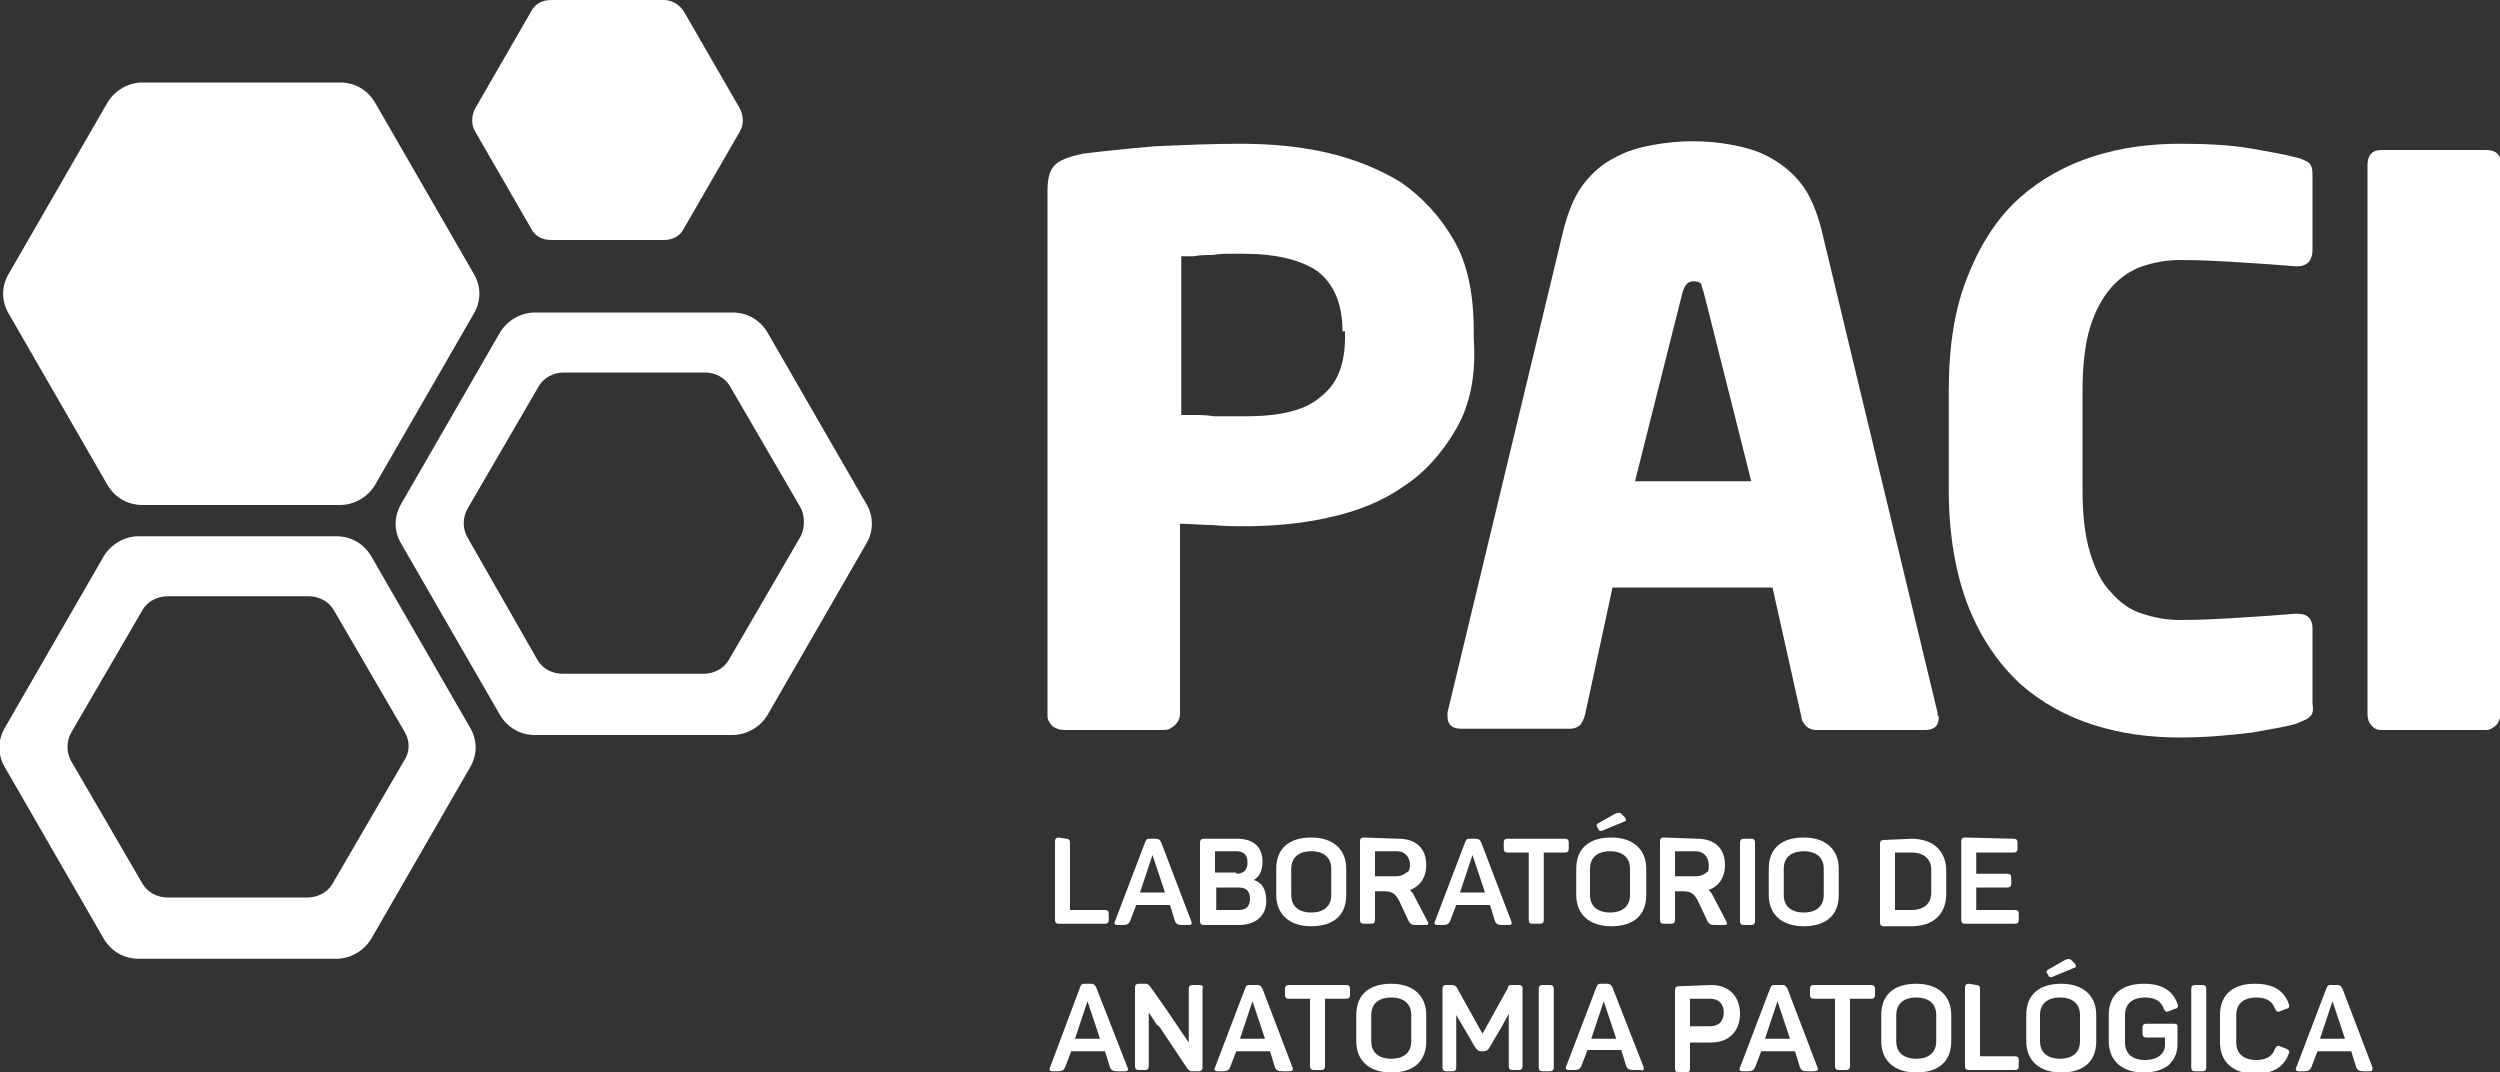 <?xml version="1.0" encoding="utf-8"?>
<!-- Generator: Adobe Illustrator 22.0.1, SVG Export Plug-In . SVG Version: 6.00 Build 0)  -->
<svg version="1.1" id="Camada_1" xmlns="http://www.w3.org/2000/svg" xmlns:xlink="http://www.w3.org/1999/xlink" x="0px" y="0px"
	 viewBox="0 0 200 85.8" style="enable-background:new 0 0 200 85.8;" xml:space="preserve">
<rect x="0" y="0" width="200" height="85.8" fill="#333333" stroke="none"/>
<style type="text/css">
	.st0{fill:#FFFFFF;}
</style>
<g>
	<g>
		<path class="st0" d="M37.6,58.2l-7.9-13.7c-0.6-1-1.6-1.6-2.8-1.6H11.1c-1.1,0-2.2,0.6-2.8,1.6L0.4,58.2c-0.6,1-0.6,2.2,0,3.2
			l7.9,13.7c0.6,1,1.6,1.6,2.8,1.6h15.8c1.1,0,2.2-0.6,2.8-1.6l7.9-13.7C38.2,60.4,38.2,59.2,37.6,58.2z M32.3,60.9l-5.7,9.8
			c-0.4,0.7-1.2,1.1-2,1.1H13.4c-0.8,0-1.6-0.4-2-1.1l-5.7-9.8c-0.4-0.7-0.4-1.6,0-2.3l5.7-9.8c0.4-0.7,1.2-1.1,2-1.1h11.3
			c0.8,0,1.6,0.4,2,1.1l5.7,9.8C32.8,59.3,32.8,60.2,32.3,60.9z"/>
	</g>
	<path class="st0" d="M37.9,21.9L30,8.2c-0.6-1-1.6-1.6-2.8-1.6H11.4c-1.1,0-2.2,0.6-2.8,1.6L0.7,21.9c-0.6,1-0.6,2.2,0,3.2
		l7.9,13.7c0.6,1,1.6,1.6,2.8,1.6h15.8c1.1,0,2.2-0.6,2.8-1.6l7.9-13.7C38.5,24.1,38.5,22.9,37.9,21.9z"/>
	<path class="st0" d="M59.2,8.7l-4.5-7.8c-0.4-0.6-1-0.9-1.6-0.9h-9c-0.7,0-1.3,0.3-1.6,0.9L38,8.7c-0.3,0.6-0.3,1.3,0,1.8l4.5,7.8
		c0.3,0.6,0.9,0.9,1.6,0.9h9c0.7,0,1.3-0.3,1.6-0.9l4.5-7.8C59.5,10,59.5,9.3,59.2,8.7z"/>
	<g>
		<path class="st0" d="M69.3,40.3l-7.9-13.7c-0.6-1-1.6-1.6-2.8-1.6H42.8c-1.1,0-2.2,0.6-2.8,1.6l-7.9,13.7c-0.6,1-0.6,2.2,0,3.2
			L40,57.2c0.6,1,1.6,1.6,2.8,1.6h15.8c1.1,0,2.2-0.6,2.8-1.6l7.9-13.7C69.9,42.5,69.9,41.3,69.3,40.3z M64,43l-5.7,9.8
			c-0.4,0.7-1.2,1.1-2,1.1H45c-0.8,0-1.6-0.4-2-1.1L37.4,43c-0.4-0.7-0.4-1.6,0-2.3l5.7-9.8c0.4-0.7,1.2-1.1,2-1.1h11.3
			c0.8,0,1.6,0.4,2,1.1l5.7,9.8C64.4,41.4,64.4,42.3,64,43z"/>
	</g>
</g>
<path class="st0" d="M116.5,34.3c-1.1,1.9-2.5,3.5-4.2,4.6c-1.7,1.2-3.7,2-6,2.5c-2.2,0.5-4.5,0.7-6.8,0.7c-0.7,0-1.6,0-2.5-0.1
	c-0.9,0-1.8-0.1-2.6-0.1v15.2c0,0.3-0.1,0.6-0.4,0.9c-0.2,0.2-0.5,0.4-0.9,0.4h-8c-0.3,0-0.6-0.1-0.9-0.3c-0.2-0.2-0.4-0.5-0.4-0.8
	v-42c0-1.1,0.2-1.8,0.7-2.2s1.2-0.6,2.1-0.8c1.6-0.2,3.5-0.4,5.8-0.6c2.3-0.1,4.6-0.2,6.8-0.2c2.4,0,4.7,0.2,6.9,0.7
	c2.2,0.5,4.2,1.3,6,2.4c1.7,1.2,3.1,2.7,4.2,4.6s1.6,4.3,1.6,7.3v0.6C118.1,30,117.6,32.4,116.5,34.3z M107.4,26.5
	c0-2.2-0.7-3.8-2-4.8c-1.3-0.9-3.3-1.4-5.9-1.4c-0.2,0-0.5,0-1,0s-1,0-1.5,0.1c-0.5,0-1,0-1.5,0.1c-0.5,0-0.8,0-1,0v12.7
	c0.2,0,0.5,0,1,0s1,0,1.6,0.1c0.6,0,1.1,0,1.6,0s0.8,0,1,0c2.8,0,4.8-0.5,6-1.6c1.3-1,1.9-2.6,1.9-4.7v-0.5H107.4z"/>
<path class="st0" d="M155.1,57.4c0,0.7-0.4,1-1.1,1h-8.7c-0.3,0-0.6-0.1-0.8-0.3s-0.4-0.5-0.4-0.8L141.8,47H129l-2.2,10.2
	c-0.1,0.3-0.2,0.6-0.4,0.8c-0.2,0.2-0.5,0.3-0.8,0.3h-8.7c-0.7,0-1.1-0.3-1.1-1v-0.1c0,0,0-0.1,0-0.2l9.3-38.7
	c0.4-1.5,0.9-2.7,1.6-3.6c0.7-0.9,1.5-1.6,2.5-2.1c0.9-0.5,1.9-0.8,3-1s2.2-0.3,3.2-0.3c1.1,0,2.2,0.1,3.2,0.3c1.1,0.2,2.1,0.5,3,1
	s1.8,1.2,2.5,2.1c0.7,0.9,1.2,2.1,1.6,3.6L155,57c0,0.1,0,0.1,0,0.2C155.1,57.3,155.1,57.3,155.1,57.4z M136.3,23.4
	c-0.1-0.3-0.2-0.6-0.2-0.7c-0.1-0.1-0.3-0.2-0.6-0.2c-0.5,0-0.7,0.3-0.9,0.9l-3.8,15.1h9.3L136.3,23.4z"/>
<path class="st0" d="M184.7,57.4c-0.2,0.2-0.6,0.3-1,0.5c-0.7,0.2-1.8,0.4-3.5,0.7c-1.7,0.2-3.6,0.4-5.8,0.4c-2.4,0-4.7-0.3-6.9-1
	s-4.2-1.8-5.9-3.3c-1.7-1.6-3.1-3.6-4.1-6.1s-1.6-5.7-1.6-9.4v-7.9c0-3.7,0.5-6.8,1.6-9.4c1-2.5,2.4-4.6,4.1-6.1
	c1.7-1.5,3.7-2.6,5.9-3.3s4.5-1,6.9-1c2.2,0,4.1,0.1,5.8,0.4c1.7,0.3,2.8,0.5,3.5,0.7c0.5,0.1,0.8,0.3,1,0.4
	c0.2,0.2,0.3,0.5,0.3,0.9V20c0,0.8-0.4,1.3-1.2,1.3h-0.2c-1.2-0.1-2.6-0.2-4.2-0.3c-1.6-0.1-3.3-0.2-5-0.2c-1.1,0-2.1,0.2-3,0.5
	s-1.8,0.9-2.5,1.7c-0.7,0.8-1.3,1.9-1.7,3.2c-0.4,1.3-0.6,3.1-0.6,5.1v7.8c0,2.1,0.2,3.8,0.6,5.1c0.4,1.3,0.9,2.4,1.7,3.2
	c0.7,0.8,1.5,1.4,2.5,1.7c0.9,0.3,1.9,0.5,3,0.5c1.7,0,3.4-0.1,5-0.2c1.6-0.1,3-0.2,4.2-0.3h0.2c0.8,0,1.2,0.4,1.2,1.2v6
	C185.1,56.9,185,57.2,184.7,57.4z"/>
<path class="st0" d="M199.7,58c-0.2,0.2-0.5,0.4-0.8,0.4h-8.4c-0.3,0-0.6-0.1-0.8-0.4c-0.2-0.2-0.3-0.5-0.3-0.9V13.2
	c0-0.8,0.4-1.2,1.1-1.2h8.4c0.8,0,1.2,0.4,1.2,1.2v43.9C200,57.5,199.9,57.8,199.7,58z"/>
<g>
	<path class="st0" d="M189.8,85.4l-2.4-6.3c-0.1-0.2-0.2-0.3-0.4-0.3h-0.5c-0.2,0-0.3,0-0.4,0.3l-2.4,6.3c-0.1,0.2,0,0.3,0.2,0.3
		h0.4c0.4,0,0.5-0.1,0.6-0.3l0.5-1.3h2.7l0.4,1.3c0.1,0.2,0.2,0.3,0.6,0.3h0.5C189.8,85.7,189.8,85.6,189.8,85.4z M185.6,83.1l1-3
		l1,3H185.6z"/>
	<path class="st0" d="M145.4,85.4l-2.4-6.3c-0.1-0.2-0.2-0.3-0.4-0.3H142c-0.2,0-0.3,0-0.4,0.3l-2.4,6.3c-0.1,0.2,0,0.3,0.2,0.3h0.4
		c0.4,0,0.5-0.1,0.6-0.3l0.5-1.3h2.7l0.4,1.3c0.1,0.2,0.2,0.3,0.6,0.3h0.5C145.4,85.7,145.5,85.6,145.4,85.4z M141.2,83.1l1-3l1,3
		H141.2z"/>
	<path class="st0" d="M131.5,85.4L129,79c-0.1-0.2-0.2-0.3-0.4-0.3h-0.5c-0.2,0-0.3,0-0.4,0.3l-2.4,6.3c-0.1,0.2,0,0.3,0.2,0.3h0.4
		c0.4,0,0.5-0.1,0.6-0.3L127,84h2.7l0.4,1.3c0.1,0.2,0.2,0.3,0.6,0.3h0.5C131.5,85.7,131.5,85.6,131.5,85.4z M127.3,83.1l1-3l1,3
		H127.3z"/>
	<path class="st0" d="M103.4,85.4l-2.4-6.3c-0.1-0.2-0.2-0.3-0.4-0.3H100c-0.2,0-0.3,0-0.4,0.3l-2.4,6.3c-0.1,0.2,0,0.3,0.2,0.3h0.4
		c0.4,0,0.5-0.1,0.6-0.3l0.5-1.3h2.7l0.4,1.3c0.1,0.2,0.2,0.3,0.6,0.3h0.5C103.4,85.7,103.5,85.6,103.4,85.4z M99.2,83.1l1-3l1,3
		H99.2z"/>
	<path class="st0" d="M90.2,85.4L87.7,79c-0.1-0.2-0.2-0.3-0.4-0.3h-0.5c-0.2,0-0.3,0-0.4,0.3L84,85.4c-0.1,0.2,0,0.3,0.2,0.3h0.4
		c0.4,0,0.5-0.1,0.6-0.3l0.5-1.3h2.7l0.4,1.3c0.1,0.2,0.2,0.3,0.6,0.3H90C90.2,85.7,90.3,85.6,90.2,85.4z M86,83.1l1-3l1,3H86z"/>
	<path class="st0" d="M120.9,73.7l-2.4-6.3c-0.1-0.2-0.2-0.3-0.4-0.3h-0.5c-0.2,0-0.3,0-0.4,0.3l-2.4,6.3c-0.1,0.2,0,0.3,0.2,0.3
		h0.4c0.4,0,0.5-0.1,0.6-0.3l0.5-1.3h2.7l0.4,1.3c0.1,0.2,0.2,0.3,0.6,0.3h0.5C120.9,74,121,73.9,120.9,73.7z M116.8,71.4l1-3l1,3
		H116.8z"/>
	<path class="st0" d="M85.3,67.1c0.2,0,0.3,0.1,0.3,0.3v5.4h2.8c0.2,0,0.3,0.1,0.3,0.3v0.5c0,0.2-0.1,0.3-0.3,0.3h-3.7
		c-0.2,0-0.3-0.1-0.3-0.3v-6.3c0-0.2,0.1-0.3,0.3-0.3L85.3,67.1L85.3,67.1z"/>
	<path class="st0" d="M99,67.1c1.3,0,2,0.7,2,1.8c0,0.7-0.2,1.2-0.7,1.5l0,0c0.7,0.2,1,0.8,1,1.7c0,1.2-0.9,1.9-2.2,1.9h-2.8
		c-0.2,0-0.3-0.1-0.3-0.3v-6.3c0-0.2,0.1-0.3,0.3-0.3C96.3,67.1,99,67.1,99,67.1z M98.9,69.9c0.6,0,0.9-0.3,0.9-0.9
		s-0.3-0.9-0.9-0.9h-1.7v1.7h1.7V69.9z M99.1,71h-1.8v1.8h1.8c0.6,0,0.9-0.3,0.9-0.9S99.7,71,99.1,71z"/>
	<path class="st0" d="M102.1,69.5c0-1.6,1-2.5,2.8-2.5s2.8,1,2.8,2.5v2.1c0,1.6-1,2.5-2.8,2.5s-2.8-1-2.8-2.5V69.5z M106.5,69.5
		c0-0.9-0.6-1.4-1.6-1.4s-1.6,0.5-1.6,1.4v2.1c0,0.9,0.6,1.4,1.6,1.4s1.6-0.5,1.6-1.4V69.5z"/>
	<path class="st0" d="M111.9,67.1c1.4,0,2.2,0.8,2.2,2.1c0,1-0.5,1.7-1.3,2c0.1,0.1,0.2,0.2,0.3,0.4l1.1,2.1
		c0.1,0.2,0.1,0.3-0.2,0.3h-0.6c-0.4,0-0.5,0-0.7-0.3l-0.8-1.7c-0.3-0.5-0.5-0.7-1.2-0.7H110v2.3c0,0.2-0.1,0.3-0.3,0.3h-0.6
		c-0.2,0-0.3-0.1-0.3-0.3v-6.3c0-0.2,0.1-0.3,0.3-0.3L111.9,67.1L111.9,67.1z M112.8,69.2c0-0.3-0.1-0.6-0.3-0.8
		c-0.2-0.2-0.4-0.3-0.8-0.3H110v2h1.7c0.3,0,0.6-0.1,0.8-0.3C112.7,69.8,112.8,69.5,112.8,69.2z"/>
	<path class="st0" d="M125.2,67.1c0.2,0,0.3,0.1,0.3,0.3v0.5c0,0.2-0.1,0.3-0.3,0.3h-1.7v5.4c0,0.2-0.1,0.3-0.3,0.3h-0.6
		c-0.2,0-0.3-0.1-0.3-0.3v-5.4h-1.7c-0.2,0-0.3-0.1-0.3-0.3v-0.5c0-0.2,0.1-0.3,0.3-0.3H125.2z"/>
	<path class="st0" d="M126.1,69.5c0-1.6,1-2.5,2.8-2.5c1.8,0,2.8,1,2.8,2.5v2.1c0,1.6-1,2.5-2.8,2.5s-2.8-1-2.8-2.5
		C126.1,71.6,126.1,69.5,126.1,69.5z M130.4,69.5c0-0.9-0.6-1.4-1.6-1.4s-1.6,0.5-1.6,1.4v2.1c0,0.9,0.6,1.4,1.6,1.4
		s1.6-0.5,1.6-1.4V69.5z M129.2,65.1c0.2-0.1,0.4-0.1,0.5,0l0.3,0.3c0.1,0.2,0.1,0.3,0,0.3l-1.7,0.7c-0.2,0.1-0.3,0.1-0.4,0
		l-0.1-0.2c-0.1-0.1-0.1-0.2,0-0.3L129.2,65.1z"/>
	<path class="st0" d="M135.8,67.1c1.4,0,2.2,0.8,2.2,2.1c0,1-0.5,1.7-1.3,2c0.1,0.1,0.2,0.2,0.3,0.4l1.1,2.1
		c0.1,0.2,0.1,0.3-0.2,0.3h-0.6c-0.4,0-0.5,0-0.7-0.3l-0.8-1.7c-0.3-0.5-0.5-0.7-1.2-0.7H134v2.3c0,0.2-0.1,0.3-0.3,0.3h-0.6
		c-0.2,0-0.3-0.1-0.3-0.3v-6.3c0-0.2,0.1-0.3,0.3-0.3L135.8,67.1L135.8,67.1z M136.7,69.2c0-0.3-0.1-0.6-0.3-0.8
		c-0.2-0.2-0.4-0.3-0.8-0.3H134v2h1.7c0.3,0,0.6-0.1,0.8-0.3C136.7,69.8,136.7,69.5,136.7,69.2z"/>
	<path class="st0" d="M139.2,67.4c0-0.2,0.1-0.3,0.3-0.3h0.6c0.2,0,0.3,0.1,0.3,0.3v6.3c0,0.2-0.1,0.3-0.3,0.3h-0.6
		c-0.2,0-0.3-0.1-0.3-0.3V67.4z"/>
	<path class="st0" d="M141.5,69.5c0-1.6,1-2.5,2.8-2.5s2.8,1,2.8,2.5v2.1c0,1.6-1,2.5-2.8,2.5s-2.8-1-2.8-2.5V69.5z M145.9,69.5
		c0-0.9-0.6-1.4-1.6-1.4s-1.6,0.5-1.6,1.4v2.1c0,0.9,0.6,1.4,1.6,1.4s1.6-0.5,1.6-1.4V69.5z"/>
	<path class="st0" d="M152.9,67.1c1.8,0,2.8,1,2.8,2.6v1.8c0,1.6-1,2.6-2.8,2.6h-2.2c-0.2,0-0.3-0.1-0.3-0.3v-6.3
		c0-0.2,0.1-0.3,0.3-0.3L152.9,67.1L152.9,67.1z M154.5,69.6c0-0.9-0.6-1.4-1.6-1.4h-1.3v4.6h1.3c1,0,1.6-0.5,1.6-1.4V69.6z"/>
	<path class="st0" d="M161.1,67.1c0.2,0,0.3,0.1,0.3,0.3v0.5c0,0.2-0.1,0.3-0.3,0.3h-3v1.7h2.5c0.2,0,0.3,0.1,0.3,0.3v0.5
		c0,0.2-0.1,0.3-0.3,0.3h-2.5v1.8h3.1c0.2,0,0.3,0.1,0.3,0.3v0.5c0,0.2-0.1,0.3-0.3,0.3h-4c-0.2,0-0.3-0.1-0.3-0.3v-6.3
		c0-0.2,0.1-0.3,0.3-0.3L161.1,67.1L161.1,67.1z"/>
	<path class="st0" d="M107.7,78.8c0.2,0,0.3,0.1,0.3,0.3v0.5c0,0.2-0.1,0.3-0.3,0.3H106v5.4c0,0.2-0.1,0.3-0.3,0.3h-0.6
		c-0.2,0-0.3-0.1-0.3-0.3v-5.4h-1.7c-0.2,0-0.3-0.1-0.3-0.3v-0.5c0-0.2,0.1-0.3,0.3-0.3H107.7z"/>
	<path class="st0" d="M108.5,81.2c0-1.6,1-2.5,2.8-2.5s2.8,1,2.8,2.5v2.1c0,1.6-1,2.5-2.8,2.5s-2.8-1-2.8-2.5V81.2z M112.9,81.2
		c0-0.9-0.6-1.4-1.6-1.4s-1.6,0.5-1.6,1.4v2.1c0,0.9,0.6,1.4,1.6,1.4s1.6-0.5,1.6-1.4V81.2z"/>
	<path class="st0" d="M123.1,79.1c0-0.2,0.1-0.3,0.3-0.3h0.6c0.2,0,0.3,0.1,0.3,0.3v6.3c0,0.2-0.1,0.3-0.3,0.3h-0.6
		c-0.2,0-0.3-0.1-0.3-0.3V79.1z"/>
	<path class="st0" d="M136.9,78.8c1.4,0,2.3,0.9,2.3,2.3s-0.9,2.3-2.3,2.3h-1.7v2.1c0,0.2-0.1,0.3-0.3,0.3h-0.6
		c-0.2,0-0.3-0.1-0.3-0.3v-6.3c0-0.2,0.1-0.3,0.3-0.3L136.9,78.8L136.9,78.8z M136.8,82.1c0.7,0,1.1-0.4,1.1-1.1s-0.4-1.1-1.1-1.1
		h-1.6v2.2H136.8z"/>
	<path class="st0" d="M149.7,78.8c0.2,0,0.3,0.1,0.3,0.3v0.5c0,0.2-0.1,0.3-0.3,0.3H148v5.4c0,0.2-0.1,0.3-0.3,0.3h-0.6
		c-0.2,0-0.3-0.1-0.3-0.3v-5.4h-1.7c-0.2,0-0.3-0.1-0.3-0.3v-0.5c0-0.2,0.1-0.3,0.3-0.3H149.7z"/>
	<path class="st0" d="M150.5,81.2c0-1.6,1-2.5,2.8-2.5s2.8,1,2.8,2.5v2.1c0,1.6-1,2.5-2.8,2.5s-2.8-1-2.8-2.5V81.2z M154.9,81.2
		c0-0.9-0.6-1.4-1.6-1.4s-1.6,0.5-1.6,1.4v2.1c0,0.9,0.6,1.4,1.6,1.4s1.6-0.5,1.6-1.4V81.2z"/>
	<path class="st0" d="M158.1,78.8c0.2,0,0.3,0.1,0.3,0.3v5.4h2.8c0.2,0,0.3,0.1,0.3,0.3v0.5c0,0.2-0.1,0.3-0.3,0.3h-3.7
		c-0.2,0-0.3-0.1-0.3-0.3V79c0-0.2,0.1-0.3,0.3-0.3L158.1,78.8L158.1,78.8z"/>
	<path class="st0" d="M162.1,81.2c0-1.6,1-2.5,2.8-2.5s2.8,1,2.8,2.5v2.1c0,1.6-1,2.5-2.8,2.5s-2.8-1-2.8-2.5V81.2z M166.4,81.2
		c0-0.9-0.6-1.4-1.6-1.4s-1.6,0.5-1.6,1.4v2.1c0,0.9,0.6,1.4,1.6,1.4s1.6-0.5,1.6-1.4V81.2z M165.2,76.8c0.2-0.1,0.4-0.1,0.5,0
		l0.3,0.3c0.1,0.2,0.1,0.3,0,0.3l-1.7,0.7c-0.2,0.1-0.3,0.1-0.4,0l-0.1-0.2c-0.1-0.1-0.1-0.2,0-0.3L165.2,76.8z"/>
	<path class="st0" d="M173.9,81.9c0.3,0,0.3,0.1,0.3,0.3v1.3c0,0.7-0.2,1.2-0.7,1.7c-0.5,0.4-1.2,0.6-2,0.6c-1.8,0-2.8-1-2.8-2.5
		v-2.1c0-1.6,1-2.5,2.8-2.5c1.4,0,2.3,0.5,2.7,1.6c0.1,0.2,0,0.4-0.2,0.4l-0.5,0.2c-0.2,0.1-0.3,0-0.4-0.2c-0.2-0.6-0.7-0.9-1.5-0.9
		c-1,0-1.6,0.5-1.6,1.4v2.2c0,0.9,0.6,1.4,1.6,1.4s1.6-0.5,1.6-1.2V83h-1.5c-0.2,0-0.3-0.1-0.3-0.3v-0.5c0-0.2,0.1-0.3,0.3-0.3
		C171.7,81.9,173.9,81.9,173.9,81.9z"/>
	<path class="st0" d="M175.3,79.1c0-0.2,0.1-0.3,0.3-0.3h0.6c0.2,0,0.3,0.1,0.3,0.3v6.3c0,0.2-0.1,0.3-0.3,0.3h-0.6
		c-0.2,0-0.3-0.1-0.3-0.3V79.1z"/>
	<path class="st0" d="M177.6,81.2c0-1.6,1-2.5,2.8-2.5c1.4,0,2.3,0.5,2.7,1.6c0.1,0.2,0,0.4-0.2,0.4l-0.5,0.2
		c-0.2,0.1-0.3,0-0.4-0.2c-0.2-0.6-0.7-0.9-1.5-0.9c-1,0-1.6,0.5-1.6,1.4v2.2c0,0.9,0.6,1.4,1.6,1.4c0.8,0,1.3-0.3,1.5-0.9
		c0.1-0.2,0.2-0.3,0.4-0.2l0.5,0.2c0.2,0.1,0.3,0.2,0.2,0.4c-0.4,1.1-1.3,1.6-2.7,1.6c-1.8,0-2.8-1-2.8-2.5V81.2z"/>
	<path class="st0" d="M89.5,68.1"/>
	<path class="st0" d="M95.3,73.7l-2.4-6.3c-0.1-0.2-0.2-0.3-0.4-0.3H92c-0.2,0-0.3,0-0.4,0.3l-2.4,6.3c-0.1,0.2,0,0.3,0.2,0.3h0.4
		c0.4,0,0.5-0.1,0.6-0.3l0.5-1.3h2.7l0.4,1.3c0.1,0.2,0.2,0.3,0.6,0.3h0.5C95.3,74,95.4,73.9,95.3,73.7z M91.2,71.4l1-3l1,3H91.2z"
		/>
	<path class="st0" d="M95.9,78.8h-0.5c-0.2,0-0.3,0.1-0.3,0.3v0.5v2.5v1.3l-1.9-2.8L92,78.9c-0.1-0.1-0.2-0.2-0.3-0.2h-0.6
		c-0.2,0-0.3,0.1-0.3,0.3v6.3c0,0.2,0.1,0.3,0.3,0.3h0.5c0.2,0,0.3-0.1,0.3-0.3v-0.5v-2.5V81l0.6,0.9c0,0,0,0.1,0.1,0.1l0.2,0.2l0,0
		l0,0l2.2,3.3c0.1,0.1,0.2,0.2,0.3,0.2h0.6c0.2,0,0.3-0.1,0.3-0.3v-6.3C96.3,78.9,96.2,78.8,95.9,78.8z"/>
	<path class="st0" d="M121.5,78.8H121c-0.3,0-0.3,0-0.4,0.3l-2,3.6l-2-3.6c-0.1-0.2-0.2-0.3-0.5-0.3h-0.4c-0.2,0-0.3,0.1-0.3,0.3
		v6.3c0,0.2,0.1,0.3,0.3,0.3h0.5c0.2,0,0.3-0.1,0.3-0.3v-0.5v-2.5v-1.2l1,1.7l0.4,0.7l0.2,0.3l0,0l0,0l0,0c0.1,0.1,0.2,0.2,0.3,0.2
		h0.3c0.2,0,0.3-0.1,0.4-0.2l1-1.7l0,0l0.6-1.1v1.3v2.8v0.1c0,0.2,0.1,0.3,0.3,0.3h0.5c0.2,0,0.3-0.1,0.3-0.3V79
		C121.8,78.9,121.7,78.8,121.5,78.8z"/>
</g>
</svg>
